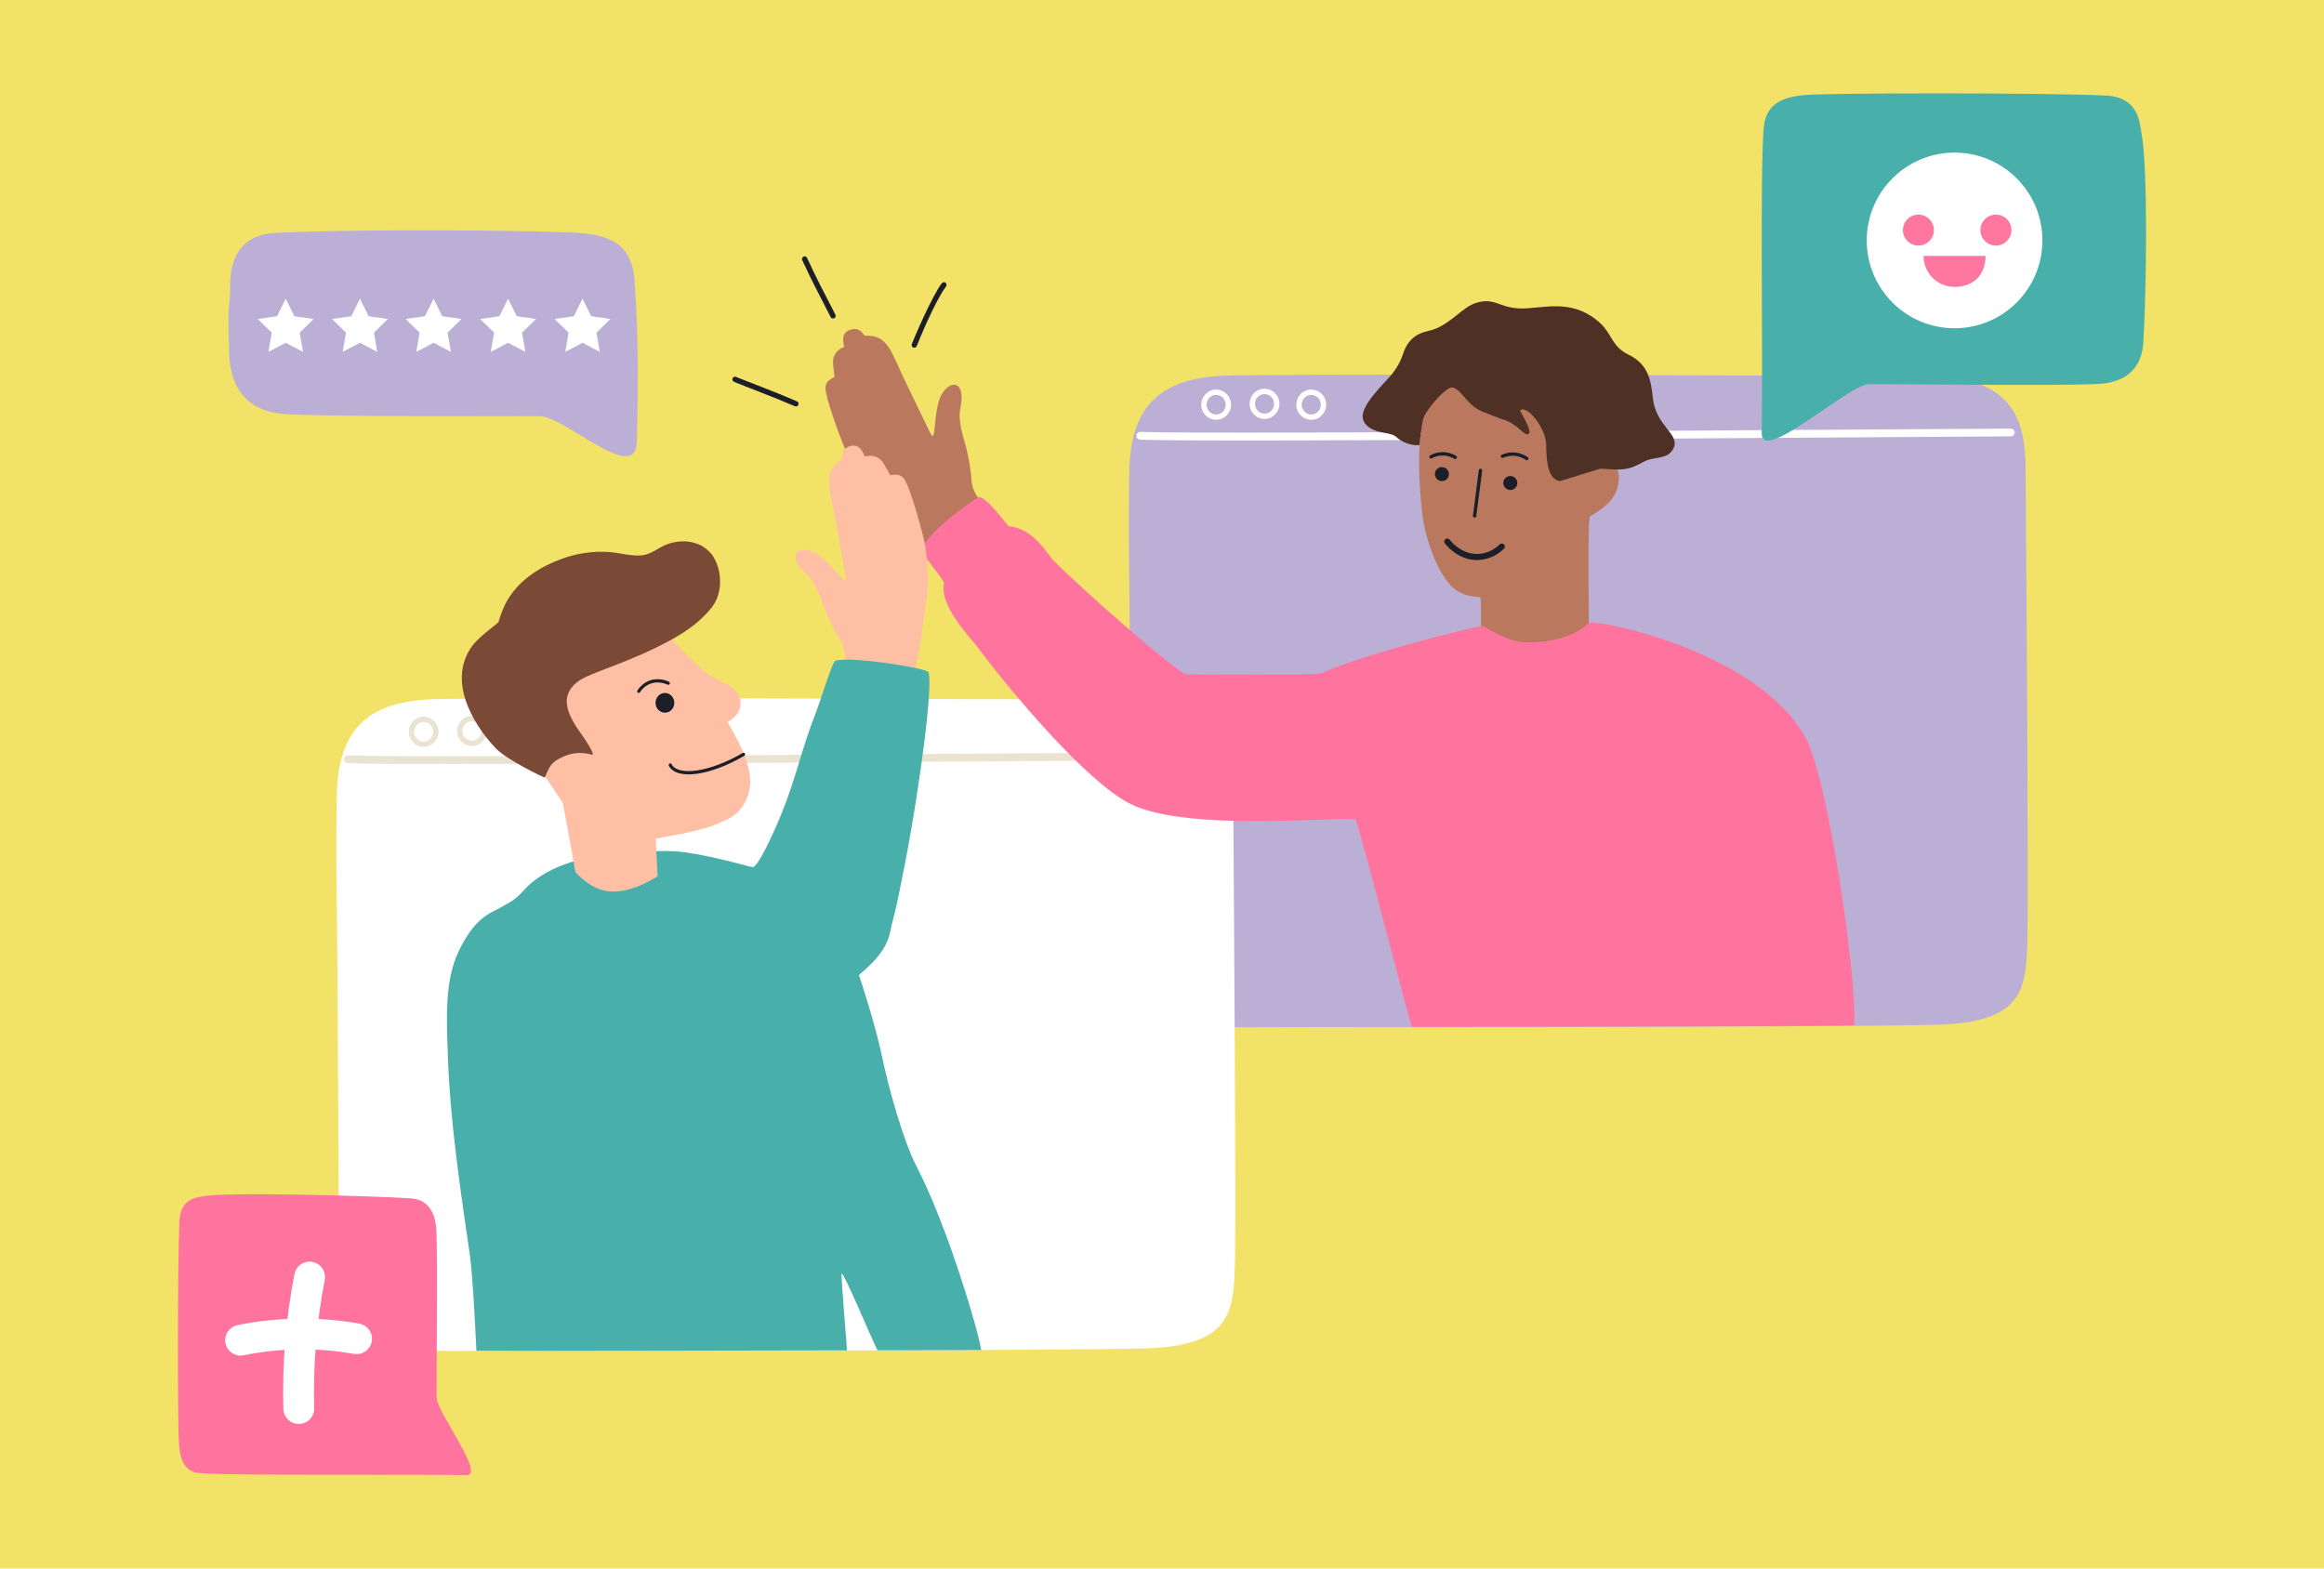 <?xml version="1.0" encoding="UTF-8"?><svg id="a" xmlns="http://www.w3.org/2000/svg" viewBox="0 0 1600 1080"><defs><style>.cls-1{fill:#f3e268;}.cls-2,.cls-3{fill:#eae3d1;}.cls-4,.cls-5{fill:#fff;}.cls-6,.cls-7{fill:#ffbfa5;}.cls-8{fill:#ff779e;}.cls-9,.cls-10{fill:#1c1f27;}.cls-11{fill:#49afab;}.cls-11,.cls-12,.cls-13,.cls-10,.cls-14,.cls-15,.cls-16,.cls-3,.cls-5,.cls-7{fill-rule:evenodd;}.cls-12{fill:#4f3025;}.cls-13{fill:#7b4a36;}.cls-14{fill:#bcafd5;}.cls-15{fill:#ff749e;}.cls-16{fill:#ba785e;}</style></defs><rect id="Background" class="cls-1" x="-16.29" y="-14.72" width="1632.59" height="1109.45"/><g><g><path class="cls-14" d="M849.91,258.47c-44.2,.44-72.08,14.19-72.47,67.87-.03,4.57-.6,28.71-.11,62.72,.79,54.83,1.41,215.96,1.77,262.97,.37,48.65,43.76,55.67,79.99,55.36,68.73-.59,355.87,.34,471.3-1.68,64.55-1.13,64.64-25.21,65.47-62.28,.73-32.38-.75-246.5-1.22-313.09-.21-30.56,.93-72.31-71.5-71.76-97.5,.74-321.1-1.65-473.22-.12h0Z"/><path class="cls-5" d="M784.94,302.73c47.9,2.07,572.43-2.31,599.4-2.28,1.47,0,2.67-1.19,2.68-2.66,0-1.47-1.19-2.67-2.66-2.68-24.66-.1-546.34,4.21-599.22,2.28-1.47-.05-2.71,1.1-2.77,2.57-.05,1.47,1.1,2.71,2.57,2.76h0Z"/><path class="cls-4" d="M837.29,289.05c-5.66,0-10.26-4.67-10.26-10.41s4.6-10.4,10.26-10.4,10.26,4.67,10.26,10.4-4.6,10.41-10.26,10.41Zm0-17.13c-3.63,0-6.59,3.02-6.59,6.73s2.95,6.73,6.59,6.73,6.59-3.02,6.59-6.73-2.95-6.73-6.59-6.73Zm65.46,17.13c-5.66,0-10.26-4.67-10.26-10.41s4.6-10.4,10.26-10.4,10.27,4.67,10.27,10.4-4.61,10.41-10.27,10.41Zm0-17.13c-3.63,0-6.59,3.02-6.59,6.73s2.95,6.73,6.59,6.73,6.59-3.02,6.59-6.73-2.96-6.73-6.59-6.73Zm-32.17,16.56c-5.66,0-10.26-4.67-10.26-10.41s4.6-10.4,10.26-10.4,10.26,4.67,10.26,10.4-4.6,10.41-10.26,10.41Zm0-17.13c-3.63,0-6.59,3.02-6.59,6.72s2.95,6.73,6.59,6.73,6.59-3.02,6.59-6.73-2.95-6.72-6.59-6.72Z"/></g><path class="cls-11" d="M1212.89,298.31c.91-55.55-1.21-176.92,1.27-209.24,1.2-15.67,9.7-21.84,27.91-23.6,15.33-1.48,162.83-1.78,207.58,.32,23.08,1.08,23.33,18.79,24.63,25.46,4.74,24.38,3.32,111.44,1.47,141.46-.3,4.95,.57,30.03-31.2,31.66-27.59,1.42-138.17-.02-157.98,.18-13.87,.14-74.03,55.53-73.68,33.76h0Z"/><g><path class="cls-5" d="M304.33,481.27c-44.21,.45-72.08,14.19-72.47,67.87-.03,4.57-.6,28.71-.11,62.72,.79,54.83,1.41,215.96,1.77,262.97,.37,48.65,43.76,55.67,79.98,55.36,68.73-.59,355.87,.34,471.3-1.68,64.55-1.13,64.63-25.21,65.47-62.28,.73-32.38-.75-246.5-1.21-313.09-.21-30.56,.93-72.31-71.51-71.76-97.5,.74-321.1-1.65-473.22-.12h0Z"/><path class="cls-3" d="M239.35,525.53c52.9,1.93,574.73-2.37,599.4-2.28,1.47,0,2.68-1.19,2.68-2.66,0-1.47-1.19-2.67-2.66-2.68-24.66-.1-546.34,4.21-599.22,2.28-1.47-.05-2.71,1.1-2.76,2.57-.05,1.47,1.1,2.71,2.57,2.76h0Z"/><path class="cls-2" d="M291.68,514.24c-5.66,0-10.26-4.67-10.26-10.41s4.6-10.4,10.26-10.4,10.26,4.67,10.26,10.4-4.6,10.41-10.26,10.41Zm0-17.13c-3.63,0-6.59,3.02-6.59,6.73s2.95,6.73,6.59,6.73,6.59-3.02,6.59-6.73-2.95-6.73-6.59-6.73Zm65.46,17.13c-5.66,0-10.26-4.67-10.26-10.41s4.6-10.4,10.26-10.4,10.27,4.67,10.27,10.4-4.61,10.41-10.27,10.41Zm0-17.13c-3.63,0-6.59,3.02-6.59,6.72s2.95,6.73,6.59,6.73,6.59-3.02,6.59-6.73-2.96-6.72-6.59-6.72Zm-32.17,16.56c-5.66,0-10.26-4.67-10.26-10.41s4.6-10.4,10.26-10.4,10.26,4.67,10.26,10.4-4.6,10.41-10.26,10.41Zm0-17.13c-3.63,0-6.59,3.02-6.59,6.72s2.95,6.73,6.59,6.73,6.59-3.02,6.59-6.73-2.95-6.72-6.59-6.72Z"/></g><path class="cls-16" d="M676.66,346.72c-2.46-2.75-7.6-8.42-7.88-16.78-.17-5.26-2.47-17.59-3.5-21.45-2.14-8.04-6.02-18.47-4.07-27.74,2.52-12-1.01-18.03-7.28-15.05-3.67,1.74-6.67,6.59-8.15,12.63-2.36,9.6-2.08,21.34-3.56,21.89-.96,.36-3.99-6.74-7.35-13.6-3.59-7.34-7.43-15.5-8.94-18.47-9.99-19.71-12.36-31.58-21.62-35.7-4.02-1.79-9.04-1.18-9.13-1.31-1.9-2.81-4.39-5.71-9.42-4.21-6.11,1.81-5.77,6.87-4.53,11.86,.07,.3-7.84,2.17-7.71,10.62,.03,2.33,.76,8.5,1.01,10.02,.12,.73-5.35,1.24-6.2,6.99-.89,6.08,12.47,41.6,15.67,47.55,3.85,7.17,8.5,15.03,13.26,21.21,3.87,5.03,32.87,35.56,42.95,43.84,.42,.35,16.5-18.18,36.45-32.29h0Z"/><path class="cls-16" d="M1108.5,320.89c5.62-15.07,7.27-27.5,7.46-35.13,.28-11.23-1.09-26.53-16.69-40.03-8.72-7.55-28.19-14.12-49.8-12.4-21.26,1.69-42.7,9.45-56.16,26.48-4.52,5.72-15.2,19.19-16.22,51.37-.48,15.06,1.02,36.38,2.69,46.59,2.76,16.87,10.83,38.3,20.91,47.15,2.68,2.35,6.36,4.22,9.88,5.05,4.26,1.01,8.49,1.19,8.51,1.22,.83,.75,.44,26.82,.73,26.94,3.55,1.45,9.15,6.74,39.17,6.88,17.44,.08,33.24-6.84,34.79-8.03,.47-.36-.94-67.4,.55-79.93,1.37-11.53,10.16-25.4,14.17-36.16h0Z"/><path class="cls-16" d="M1074.76,334.27c-.35-.06,2.58-14.38,16.62-18.46,6.42-1.87,17.01-.91,21.19,5.43,2.13,3.24,2.3,8.19,1.66,11.82-1.47,8.33-6.03,13.23-12.81,18.2-1.93,1.41-4.29,2.83-7,4.4-.75,.44-18.6-19.04-19.65-21.4h0Z"/><path class="cls-12" d="M1101.84,322.7c14.15,.9,18.55,1.57,29.24-4.48,7.81-4.42,17.26-1.23,21.14-9.72,4.51-9.86-12.36-14.79-14.37-34.97-1.25-12.58-3.58-23.01-16.65-29.34-12-5.82-11.03-14.22-20.12-22.25-19.76-17.46-40.02-8.84-55.37-9.6-13.81-.68-17.11-7.79-29.78-3.69-9.24,2.99-17.27,14.41-29.54,18.38-4.94,1.6-12.28,1.78-17.91,10.9h0c-3.24,5.26-2.37,9.82-10.41,19.99-3.87,4.89-20.92,20.46-19.89,29.56,.56,4.93,4.93,7.65,9.3,9.2,4.21,1.49,11.02,1.69,13.52,3.96,7.4,6.73,16.22,6.14,16.28,5.59,1.42-12.54,2.15-18.06,3.97-21.08,5.13-8.49,15.3-18.94,18.62-18.39,6.27,1.04,10.16,12.39,20.21,16.37,4.45,1.76,9.07,3.77,15.97,6.14,9.52,3.27,13.55,11.59,16.38,9.34,2.79-2.22-6.37-15.66-5.81-16.12,4.72-3.87,17.71,12.36,17.85,23.54,.14,11.15,1.01,23.9,9.46,25.23"/><path class="cls-15" d="M649.82,402.62c-2.6,14.98,17.66,35.59,23.35,43.2,21.43,28.69,73.91,91.89,104.92,107.64,40.26,20.43,154.24,7.7,155.32,10.97,6.75,20.44,37.83,142.7,38.6,142.7,12.96-.01,209.04-.4,245.58-.62,44.76-.27,58.94-.55,58.94-.55,2.32-30.15-17.65-168.93-33.34-197.76-33.01-60.67-146.13-82.49-149.52-79.18-3.24,3.17-15.65,13.96-43.77,13.22-12.99-.34-28.85-11.49-29.17-11.42-21.3,4.29-86.86,21.61-109.18,32.03-3.71,1.73-12.15,1.48-30.75,1.48-19.73,0-38.04,.31-64.04-.08-5.51-.08-75.68-61.87-92.07-78.93-3.09-3.22-13.2-21.75-30.19-22.97-.62-.04-16.66-22.49-21.06-19.76-8.63,5.36-29.23,19.67-38.37,33.9-2.87,4.47,17.08,23.78,14.75,26.12h0Z"/><g><path class="cls-7" d="M581.3,457.72c.38-3.67,1.23-11.28-3.46-18.22-2.94-4.36-8.31-15.7-9.74-19.43-2.97-7.77-5.95-18.49-12.96-24.86-9.07-8.25-9.75-15.2-2.92-16.47,3.99-.74,9.27,1.43,14.01,5.45,7.54,6.39,14.19,16.08,15.71,15.65,.99-.28-.72-7.8-2.02-15.33-1.39-8.06-3.06-16.91-3.59-20.21-3.46-21.82-8.49-32.83-3.41-41.6,2.2-3.8,6.63-6.25,6.63-6.41-.11-3.39,.21-7.19,5.16-8.93,6.01-2.11,8.7,2.18,10.62,6.95,.12,.28,7.62-2.85,12.48,4.08,1.34,1.91,4.36,7.34,5.06,8.72,.33,.66,5.06-2.13,9.12,2.03,4.29,4.4,14.28,41.01,15.18,47.71,1.08,8.07,1.92,17.15,1.69,24.96-.19,6.34-5.78,48.08-9.1,60.69-.14,.53-24.02-5.06-48.46-4.79h0Z"/><path class="cls-11" d="M470.89,586.73c-22.18-3.12-68.18,4.14-70.93,4.87-8.68,2.29-18.65,5.92-26.28,10.69-11.87,7.42-13.33,12.16-19.33,16.74-3.06,2.34-11.96,7.06-15.36,8.78-11.19,5.69-18.12,16.36-23.48,27.74-9.54,20.23-7.95,47.25-7.26,68.9,1.49,47.26,8.45,92.81,15.21,139.51,2.34,16.19,4.52,66.12,4.52,66.12,12.61,.17,242.04-.24,255.11-.31,.28,0-4.33-51.68-3.62-52.75,1.21-1.81,21.93,48.03,24.69,52.75,0,0,71.38-.2,71.38-.2-1.38-11.14-23.09-85.26-44.46-126.33-9.37-18.01-19.47-54.91-23.61-74.8-4.78-23-14.73-53.12-16.06-56.9-.34-.97,17.84-12.6,21.24-29.06,1.58-7.66,3.65-14.62,5.07-21.44,7.56-36.26,12.48-63.47,18.46-108.64,1.15-8.72,5.91-48.35,2.48-50.07-6.97-3.5-59.05-11.13-64.04-6.91-1.89,1.59-10.79,29.94-12.87,35.17-9.64,24.23-13.56,44.46-23.3,68.65-2.35,5.85-14.14,34.06-19.67,37.75-1.05,.7-23.13-6.78-47.89-10.25h0Z"/><path class="cls-5" d="M360.7,618.7c0,.13,0,.25-.03,.38-.06,.31-.19,.59-.37,.82,.33-.39,.43-.8,.4-1.2h0Zm-.1-.54c-.1-.35-.41-1.02-1.41-1.2,.68,.12,1.2,.6,1.41,1.2h0Z"/></g><g><path class="cls-10" d="M507.21,259.72l.09,.04c2.26,.98,26.24,9.97,41.4,16.59,.93,.4,1.35,1.48,.95,2.41-.4,.93-1.48,1.35-2.41,.95-13.57-5.92-37.65-14.97-41.39-16.59-.78-.34-1.14-.7-1.2-.78-.65-.82-.44-1.55-.18-2.03,.13-.24,.62-1.12,1.9-.93,.32,.04,.6,.17,.84,.35h0Zm.12,2.84c-.39,.34-.92,.52-1.47,.45,.74,.1,1.19-.16,1.47-.45h0Z"/><path class="cls-10" d="M552.31,179.1c5.78,12.66,11.07,22.75,19.57,39.21,.46,.9,1.57,1.25,2.47,.79,.9-.46,1.25-1.57,.79-2.47-8.04-15.56-13.46-25.83-19.49-39.05-.42-.92-1.51-1.32-2.43-.91-.92,.42-1.32,1.51-.9,2.43h0Z"/><path class="cls-10" d="M631.17,238.23c1.37-3.67,12.78-31.39,20.15-40.97,.62-.8,.47-1.95-.33-2.57-.8-.62-1.95-.47-2.57,.33-6.78,8.8-19.19,37.94-20.68,41.92-.35,.95,.13,2,1.08,2.36s2-.13,2.36-1.08h0Z"/></g><path class="cls-14" d="M438.51,303.85c.52-31.04,1.53-64.65-1.56-110.06-1.5-22.01-12.11-30.68-34.84-33.15-19.14-2.08-157.04-3.21-212.92-.27-28.81,1.52-30.78,26.29-30.75,35.78,.08,19.64-2.03,5.96-.76,44.53,.23,6.96-.71,42.18,38.96,44.48,34.44,1.99,150.46,1.15,175.2,1.44,17.32,.2,66.15,47.86,66.67,17.27h0Z"/><path class="cls-15" d="M321.18,1015.7c-33.88-.66-163.88,.41-183.59-1.38-9.56-.87-13.32-7.04-14.39-20.25-.9-11.12-1.02-119.91,.26-152.38,.66-16.74,11.46-16.92,15.53-17.86,14.87-3.44,123.88-.14,142.19,1.2,3.02,.22,18.31-.41,19.31,22.64,.86,20.01-.01,100.22,.11,114.59,.09,10.06,33.87,53.7,20.59,53.44h0Z"/><circle class="cls-9" cx="992.71" cy="326.43" r="4.82"/><circle class="cls-9" cx="1039.8" cy="332.57" r="4.82"/><path class="cls-9" d="M985.04,315.69c-.36-.05-.69-.26-.88-.6-.31-.57-.1-1.28,.47-1.59,2.57-1.39,5.45-2.15,8.34-2.19,4.22-.06,7.51,1.37,9.52,2.58,.55,.33,.73,1.05,.4,1.61-.33,.55-1.05,.73-1.61,.4-1.76-1.05-4.62-2.3-8.29-2.25-2.51,.03-5.02,.69-7.26,1.9-.22,.12-.47,.16-.71,.13Z"/><path class="cls-9" d="M1034.31,315.32c-.39-.05-.75-.3-.92-.68-.27-.59,0-1.28,.59-1.55,2.14-.96,5.56-1.99,9.73-1.46h.03c2.87,.38,5.65,1.47,8.03,3.15,.53,.37,.66,1.1,.28,1.63-.37,.53-1.1,.66-1.63,.28-2.08-1.46-4.49-2.41-6.99-2.74h-.03c-3.63-.47-6.6,.43-8.47,1.26-.2,.09-.42,.12-.63,.09Z"/><path class="cls-9" d="M1015.07,356.38c-.64-.08-1.09-.67-1.01-1.31l4.05-31.35c.08-.64,.67-1.09,1.31-1.01s1.09,.67,1.01,1.31l-4.05,31.35c-.08,.64-.67,1.09-1.31,1.01Z"/><g><polygon class="cls-4" points="196.71 205.67 202.65 217.72 215.95 219.65 206.33 229.03 208.6 242.27 196.71 236.02 184.82 242.27 187.09 229.03 177.46 219.65 190.76 217.72 196.71 205.67"/><polygon class="cls-4" points="247.83 205.67 253.77 217.72 267.07 219.65 257.45 229.03 259.72 242.27 247.83 236.02 235.93 242.27 238.2 229.03 228.58 219.65 241.88 217.72 247.83 205.67"/><polygon class="cls-4" points="298.51 205.67 304.46 217.72 317.76 219.65 308.14 229.03 310.41 242.27 298.51 236.02 286.62 242.27 288.89 229.03 279.27 219.65 292.57 217.72 298.51 205.67"/><polygon class="cls-4" points="349.79 205.67 355.74 217.72 369.03 219.65 359.41 229.03 361.68 242.27 349.79 236.02 337.89 242.27 340.17 229.03 330.55 219.65 343.84 217.72 349.79 205.67"/><polygon class="cls-4" points="401.06 205.67 407.01 217.72 420.3 219.65 410.68 229.03 412.95 242.27 401.06 236.02 389.17 242.27 391.44 229.03 381.82 219.65 395.11 217.72 401.06 205.67"/></g><g><path id="Path_1" class="cls-4" d="M1406.13,165.54c0,33.4-27.08,60.47-60.47,60.47s-60.47-27.08-60.47-60.47,27.08-60.47,60.47-60.47,60.47,27.08,60.47,60.47Z"/><g id="Group_1"><path id="Path_2" class="cls-8" d="M1331.43,158.43c0,5.89-4.78,10.67-10.67,10.67-5.89,0-10.67-4.78-10.67-10.67,0-5.89,4.78-10.67,10.67-10.67,5.89,0,10.67,4.78,10.67,10.67h0Z"/></g><g id="Group_2"><path id="Path_3" class="cls-8" d="M1384.79,158.43c0,5.89-4.78,10.67-10.67,10.67-5.89,0-10.67-4.78-10.67-10.67,0-5.89,4.78-10.67,10.67-10.67h0c5.89,0,10.67,4.78,10.67,10.67Z"/></g><g id="Group_3"><path id="Path_4" class="cls-8" d="M1324.31,176.22c0,11.79,9.55,21.34,21.34,21.34h0c11.79,0,21.34-7.11,21.34-21.34h-42.69Z"/></g></g><g id="surface332"><path class="cls-4" d="M205.7,980.43c-5.75,0-10.46-4.57-10.62-10.3-.85-31.11,1.7-62.21,7.62-92.76,.69-3.75,3.34-6.84,6.94-8.1,3.6-1.25,7.61-.48,10.48,2.03,2.88,2.51,4.18,6.36,3.42,10.1-5.62,29.03-8.04,58.59-7.23,88.14,.16,5.85-4.46,10.72-10.32,10.88-.1,.01-.2,.01-.3,.01Z"/><path class="cls-4" d="M165.64,933.39c-5.44,0-10.01-4.12-10.56-9.53-.55-5.41,3.09-10.36,8.42-11.45,27.6-5.64,56.02-6,83.75-1.06,3.76,.64,6.89,3.24,8.2,6.82,1.31,3.58,.58,7.59-1.89,10.49-2.47,2.9-6.32,4.26-10.07,3.54-25.07-4.46-50.75-4.13-75.7,.96-.71,.15-1.43,.22-2.16,.22Z"/></g><g><path class="cls-6" d="M402.6,606.44c2.24,1.7,6.04,4.59,11.43,6.22,7.33,2.21,13.57,.88,17.52,.03,4.76-1.02,8.33-2.65,11.7-4.19,3.97-1.81,7.17-3.68,9.49-5.15l-1.3-25.84c2.36-.46,4.72-.93,7.08-1.39,4.84-.93,9.67-1.85,14.5-2.78l12.51-3.07c4.4-1.34,7.96-2.8,10.54-3.95,5.12-2.29,7.95-3.58,10.95-6.29,3.28-2.96,5.23-6.22,6.34-8.45,1.07-2.22,2.47-5.78,2.96-10.37,.59-5.53-.39-10-1.15-12.55-.71-2.86-1.67-6.07-3-9.49-.88-2.27-1.81-4.32-3.47-7.66-1.8-3.63-4.38-8.55-7.79-14.4,.97-.5,8.23-4.39,8.9-11.51,.35-3.76-1.28-6.73-2.01-7.97-4.43-7.47-11.47-6.33-22.64-15.14-1.48-1.17-2.64-2.24-4.96-4.39-11.37-10.55-24.48-25.12-32.61-34.39-3.37,.79-6.75,1.57-10.12,2.36l-59.74,39.28-33.68,23.2,43.45,64.2,8.67,47.7c1.46,1.65,3.59,3.82,6.45,5.99h0Z"/><path class="cls-9" d="M512.44,520.38c-23.85,13.92-46.68,16.94-51.96,6.9-.29-.54-.1-1.23,.42-1.53s1.17-.1,1.45,.44c2.12,4.03,8.46,5.6,17.39,4.3,9.41-1.37,20.65-5.66,31.66-12.08,.52-.3,1.17-.1,1.45,.44s.1,1.23-.42,1.53Z"/><ellipse class="cls-9" cx="457.78" cy="483.93" rx="6.46" ry="6.8"/><path class="cls-9" d="M460.63,471.39c-.28,.16-.63,.19-.95,.05-1.68-.78-7.64-3.08-13.54,.05-2.17,1.14-4.07,2.92-5.52,5.13-.34,.51-1,.64-1.49,.29-.49-.35-.61-1.06-.27-1.57,1.65-2.52,3.84-4.54,6.32-5.86,6.74-3.57,13.46-.98,15.36-.1,.54,.25,.79,.92,.55,1.49-.1,.23-.26,.42-.46,.53Z"/></g><path class="cls-13" d="M479.47,374.27c3.44,.71,8.79,4.96,10.74,7.69,7.15,10.03,7.73,26.29-.25,36.35-7.24,9.12-16.71,15.99-26.57,21.48-30.12,16.79-57.66,23.24-65.77,29.63-11.5,9.08-8.54,20.3,1.42,34.3,2.77,3.9,9.59,13.79,9.08,15.78-.21,.84-8.49-3.51-19.56,1.16-9.79,4.12-10.4,7.73-13.45,14.63-.24,.55-26.68-12.44-33.95-20.18-16.78-17.84-32.92-47.15-16.09-70.29,5.17-7.12,17.93-15.42,18.27-16.86,.71-3.02,3.33-10.35,6.08-14.9,8.55-14.17,22.38-22.77,37.21-28.24,10.57-3.9,21.92-5.52,32.99-4.7,7.2,.53,14.87,2.93,22.1,2.28,5.94-.52,10.7-4.6,16.05-7.02,6.55-2.97,15.07-3.58,21.71-1.1h0Z"/><path class="cls-9" d="M1012.62,385.24c-10.61-1.83-17.1-10.08-17.91-11.16-.69-.92-.5-2.23,.42-2.92,.92-.69,2.23-.5,2.92,.42,.81,1.08,8.25,10.55,20.08,9.81,7.12-.44,12.06-4.3,14.37-6.56,.82-.8,2.15-.79,2.95,.04,.8,.82,.79,2.15-.04,2.95-2.73,2.66-8.57,7.21-17.03,7.74-2.04,.13-3.96,0-5.77-.31Z"/></g></svg>